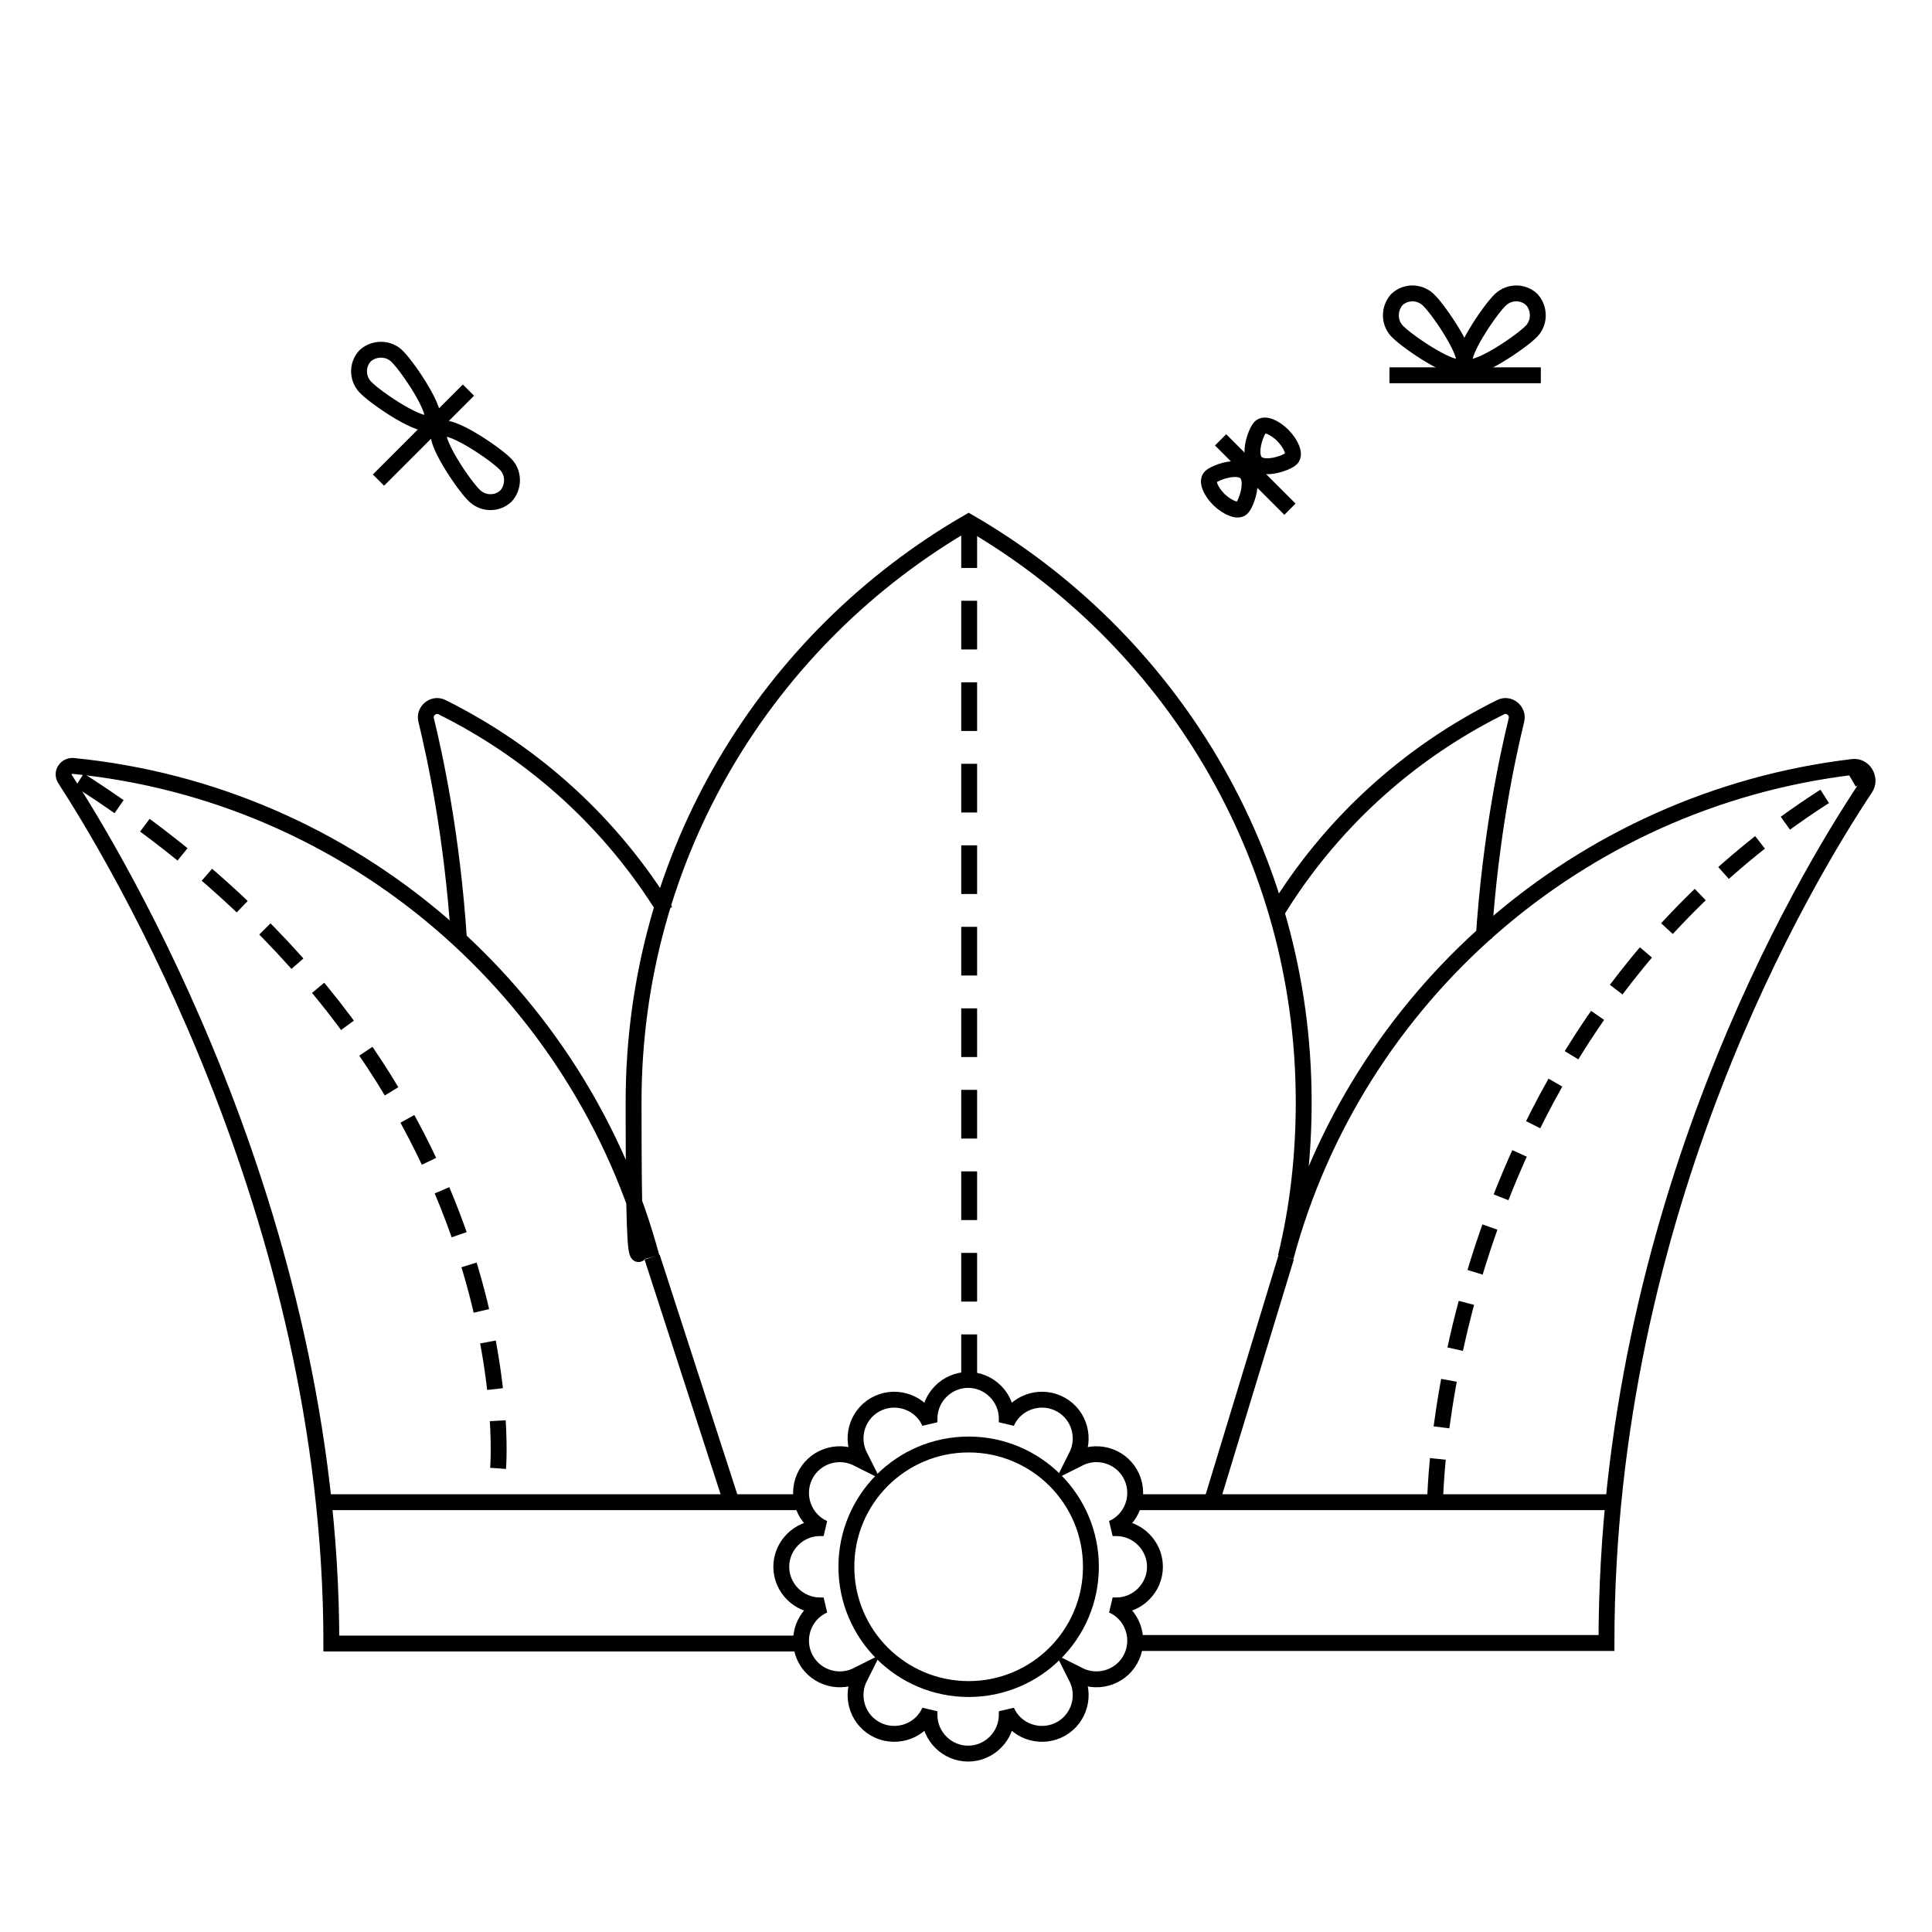 <?xml version="1.0" encoding="UTF-8"?><svg id="b" xmlns="http://www.w3.org/2000/svg" viewBox="0 0 365 365"><defs><style>.aa{stroke-dasharray:0 0 9.2 6.2;}.aa,.ab,.ac,.ad,.ae{fill:none;}.aa,.ac,.ad{stroke-miterlimit:10;}.aa,.ac,.ad,.ae{stroke:#000;stroke-width:3px;}.ad{stroke-dasharray:0 0 9 6;}</style></defs><path class="ac" d="m215.5,310.4h88c0-82.1,37.6-144.5,48.9-161.5,1.2-1.8-.3-4.3-2.4-4-51.8,6.2-93.9,43.5-107.1,92.6,2.3-9.4,3.4-19.2,3.4-29.3,0-46.8-25.4-87.7-63.3-109.6-37.9,21.9-63.3,62.7-63.3,109.6s1.2,19.9,3.4,29.3c-13.4-49.9-56.6-87.6-109.3-92.8-1.3-.1-2.3,1.3-1.5,2.5,9.2,14.2,50.3,81.8,50.3,163.3h88.3"/><path class="ac" d="m280.3,177.3c1.3-19.6,4.5-34.3,6.2-41.3.4-1.7-1.4-3.2-3-2.4-17.9,8.9-32.3,22.4-42.2,38.5"/><line class="ac" x1="152.2" y1="283.8" x2="60.7" y2="283.8"/><line class="ac" x1="306" y1="283.8" x2="214.5" y2="283.8"/><path class="ac" d="m86.7,177.3c-1.3-19.6-4.5-34.3-6.2-41.3-.4-1.7,1.4-3.2,3-2.4,17.9,8.9,32.3,22.4,42.2,38.5"/><line class="ac" x1="138.2" y1="283.8" x2="123.2" y2="237.5"/><line class="ac" x1="243" y1="237.5" x2="228.9" y2="283.8"/><line class="aa" x1="183.1" y1="261.3" x2="183.1" y2="98.6"/><path class="ad" d="m94.1,277.4s6.5-76.1-80.5-130.9"/><path class="ad" d="m271.1,284.6s0-92.1,80.3-138.2"/><path class="ae" d="m218.2,296c0-4-3.3-7.3-7.3-7.3h-.7l.6-.3c3.5-2,4.7-6.5,2.7-10h0c-2-3.5-6.5-4.7-10-2.7l-.6.3.3-.6c2-3.5.8-8-2.7-10h0c-3.5-2-8-.8-10,2.7l-.3.6v-.7c0-4-3.3-7.3-7.3-7.3s-7.3,3.3-7.3,7.3v.7l-.3-.6c-2-3.5-6.5-4.7-10-2.7-3.5,2-4.7,6.5-2.7,10l.3.6-.6-.3c-3.5-2-8-.8-10,2.7h0c-2,3.5-.8,8,2.7,10l.6.3h-.7c-4,0-7.3,3.3-7.3,7.3s3.3,7.3,7.3,7.3h.7l-.6.3c-3.5,2-4.7,6.5-2.7,10h0c2,3.5,6.5,4.7,10,2.7l.6-.3-.3.6c-2,3.5-.8,8,2.7,10,3.5,2,8,.8,10-2.7l.3-.6v.7c0,4,3.3,7.3,7.3,7.3s7.3-3.3,7.3-7.3v-.7l.3.6c2,3.5,6.5,4.7,10,2.7h0c3.5-2,4.7-6.5,2.7-10l-.3-.6.6.3c3.5,2,8,.8,10-2.7,2-3.5.8-8-2.7-10l-.6-.3h.7c4,0,7.3-3.3,7.3-7.3Z"/><circle class="ae" cx="183" cy="296" r="23.1"/><g id="c"><path id="d" class="ab" d="m83.1,81.2c-1.6,1.6,4.5,10.4,6.3,12.2,1.6,1.8,4.4,2,6.2.3,1.6-1.8,1.5-4.6-.3-6.2-1.8-1.8-10.6-7.9-12.2-6.3"/></g><g id="e"><path id="f" class="ae" d="m83.1,81.2c-1.6,1.6,4.5,10.4,6.3,12.2,1.6,1.8,4.4,2,6.2.3,1.6-1.8,1.5-4.6-.3-6.2-1.8-1.8-10.6-7.9-12.2-6.3Z"/></g><g id="g"><path id="h" class="ab" d="m81.5,79.7c-1.6,1.6-10.4-4.5-12.2-6.3-1.8-1.6-2-4.4-.3-6.2,1.8-1.6,4.6-1.5,6.2.3,1.8,1.8,7.9,10.6,6.3,12.2"/></g><g id="i"><path id="j" class="ae" d="m81.5,79.7c-1.6,1.6-10.4-4.5-12.2-6.3-1.8-1.6-2-4.4-.3-6.2,1.8-1.6,4.6-1.5,6.2.3,1.8,1.8,7.9,10.6,6.3,12.2Z"/></g><g id="k"><path id="l" class="ae" d="m88.5,73.7l-17,17"/></g><g id="m"><path id="n" class="ae" d="m276.4,69.1c1.6-1.6-4.5-10.4-6.3-12.2-1.6-1.8-4.4-2-6.2-.3-1.6,1.8-1.5,4.6.3,6.2,1.8,1.8,10.6,7.9,12.2,6.3Z"/></g><g id="o"><path id="p" class="ab" d="m276.9,69.1c-1.6-1.6,4.5-10.4,6.3-12.2,1.6-1.8,4.4-2,6.2-.3,1.6,1.8,1.5,4.6-.3,6.2-1.8,1.8-10.6,7.9-12.2,6.3"/></g><g id="q"><path id="r" class="ae" d="m276.9,69.1c-1.6-1.6,4.5-10.4,6.3-12.2,1.6-1.8,4.4-2,6.2-.3,1.6,1.8,1.5,4.6-.3,6.2-1.8,1.8-10.6,7.9-12.2,6.3Z"/></g><g id="s"><path id="t" class="ae" d="m262.5,70.9h28.6"/></g><g id="u"><path id="v" class="ae" d="m237.3,87.4c1.6,1.6,6,0,6.7-.8s0-2.6-1.6-4.3c-1.6-1.6-3.5-2.4-4.3-1.6s-2.4,5.1-.8,6.7Z"/></g><g id="w"><path id="x" class="ae" d="m235.4,89.3c1.6,1.6,0,6-.8,6.7-.7.7-2.6,0-4.3-1.6-1.6-1.6-2.4-3.5-1.6-4.3s5.1-2.4,6.7-.8Z"/></g><g id="y"><path id="z" class="ae" d="m230.6,83.1l13.1,13.1"/></g></svg>